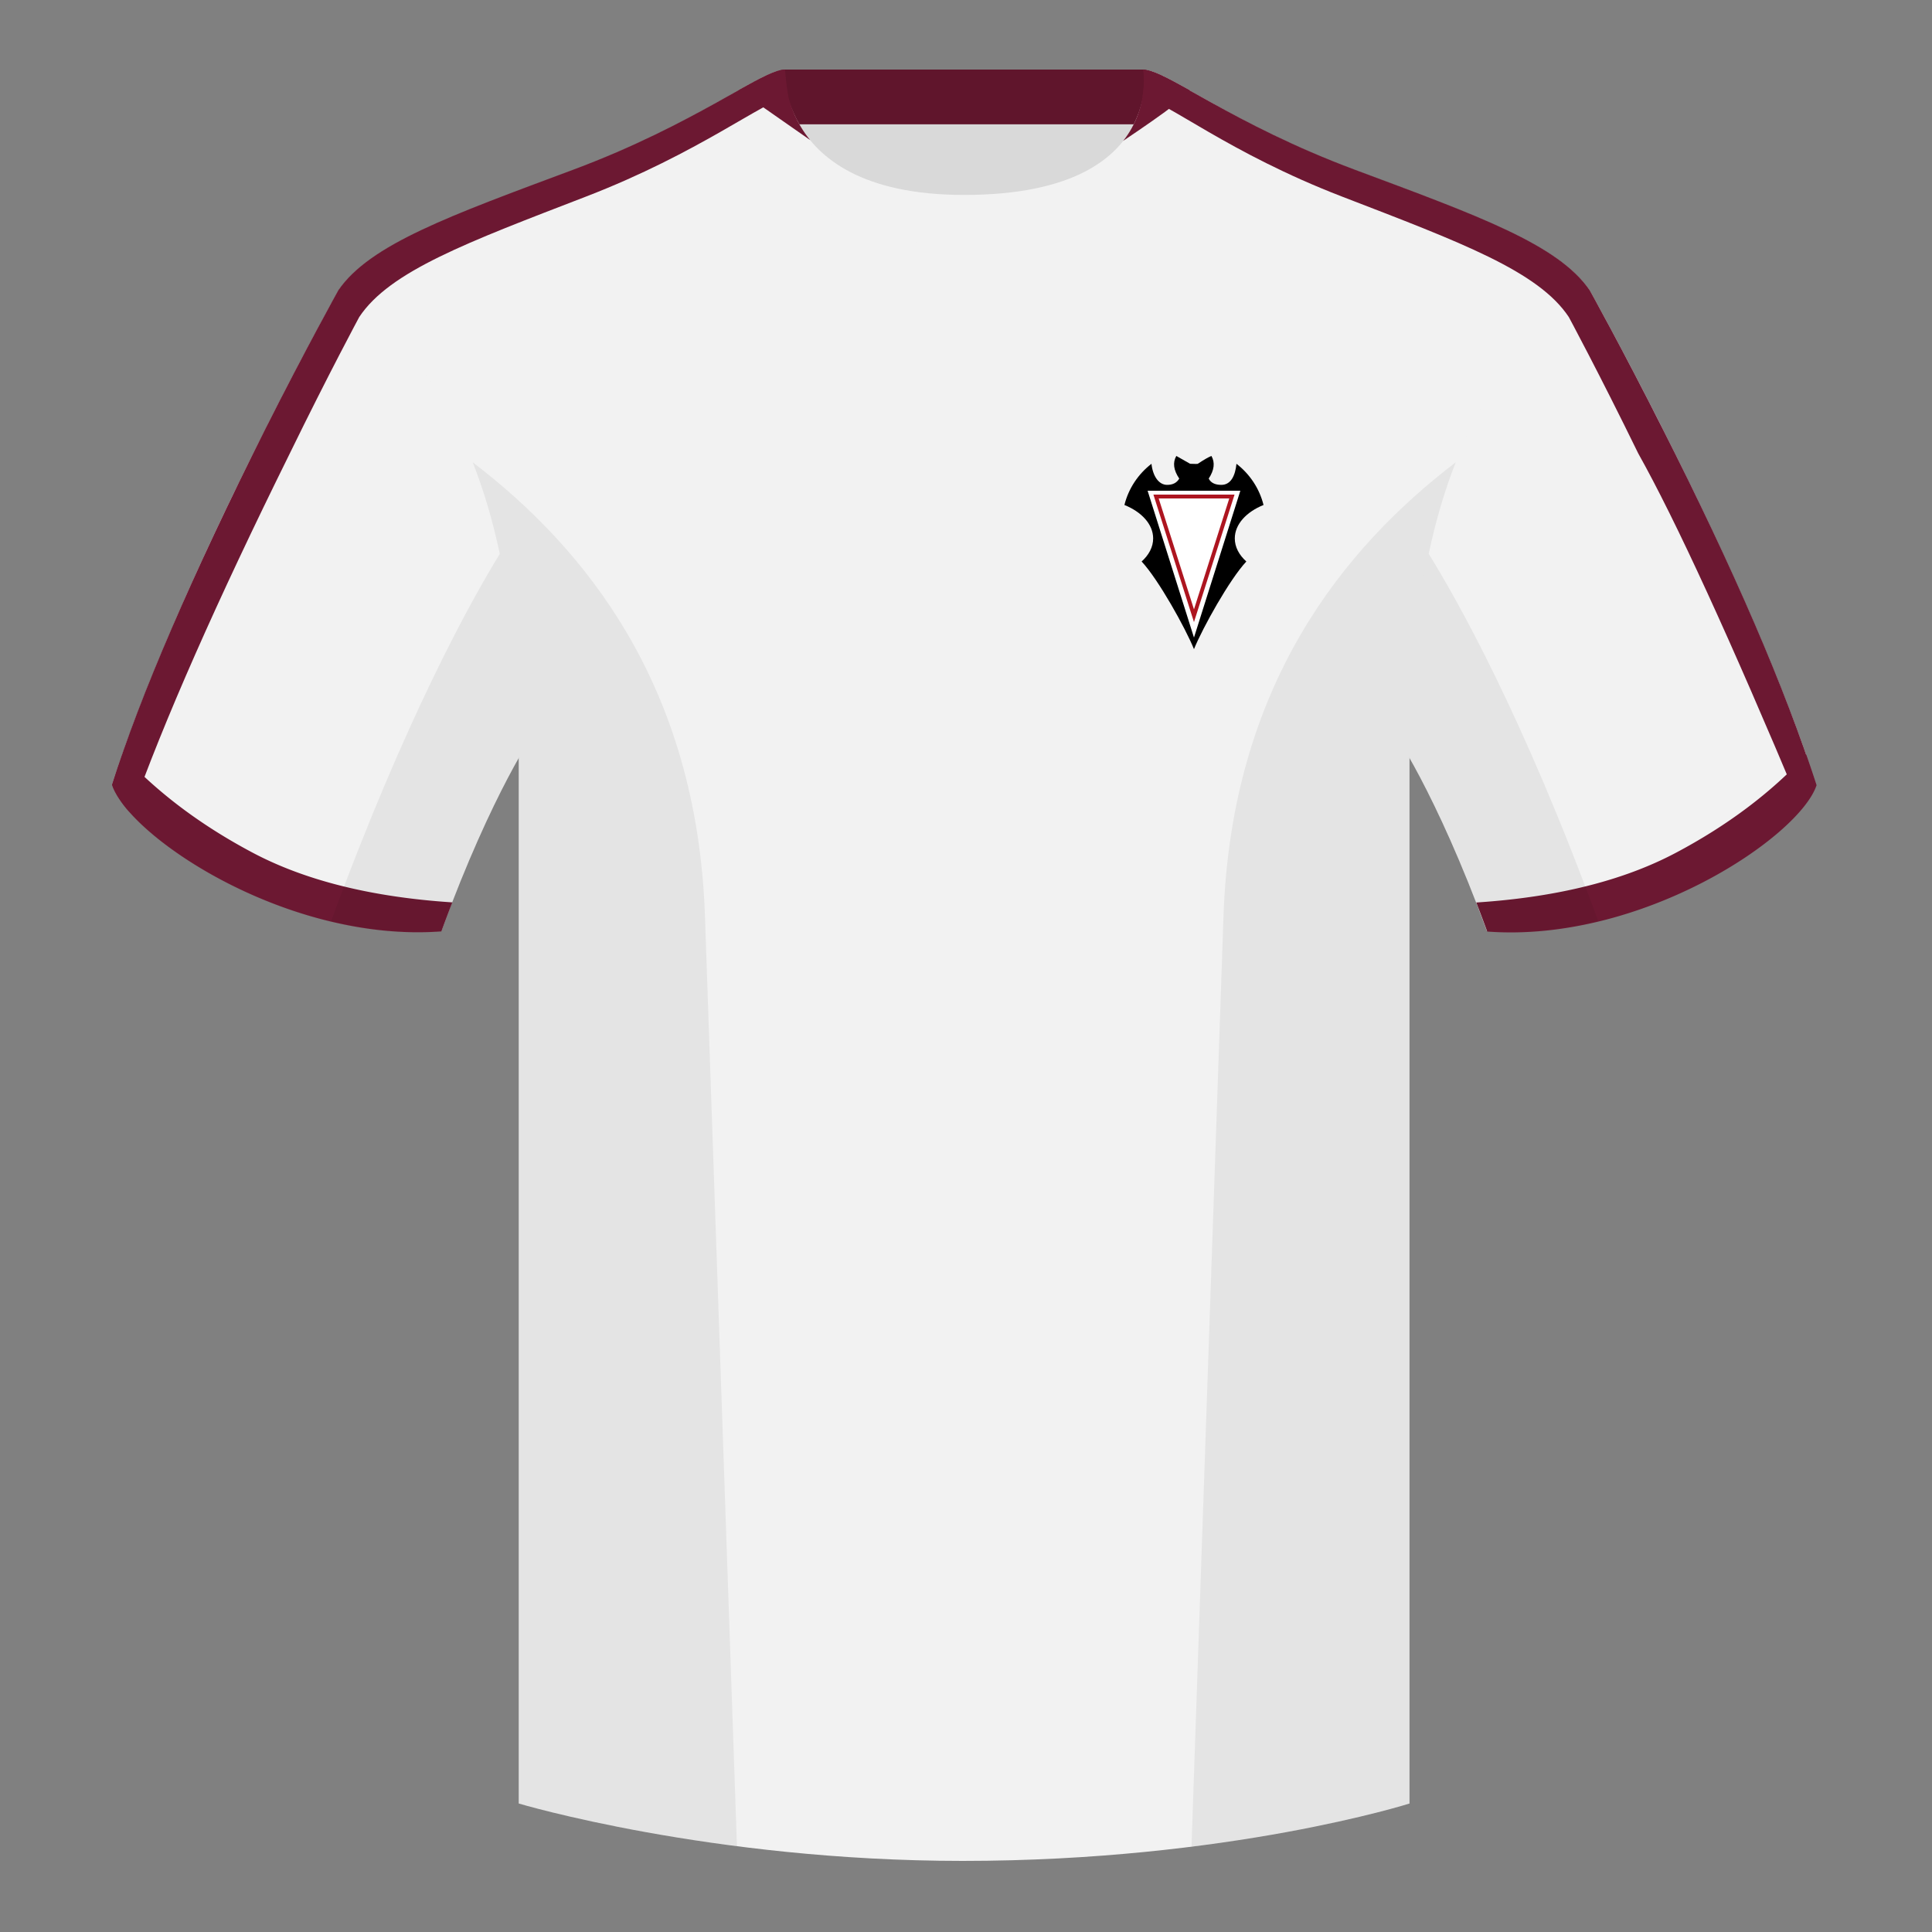 <?xml version="1.0" encoding="UTF-8"?><svg height="500" viewBox="0 0 500 500" width="500" xmlns="http://www.w3.org/2000/svg"><rect x="0" y="0" width="500" height="500" fill="#808080" stroke="none"/><g fill="none" fill-rule="evenodd"><path d="M0 0h500v500H0z"/><path d="M203.006 108.993h93.643V21.885h-93.643z" fill="#d9d9d9"/><path d="M202.867 32.17h93.458V18h-93.458z" fill="#60152c"/><g fill="#f2f2f2"><path d="M87.55 75.26s-40.762 72.8-58.547 127.771c4.445 13.375 45.208 40.86 85.232 37.886 13.34-36.4 24.46-52 24.46-52S141.658 93.83 87.55 75.26M411.476 75.26s40.762 72.8 58.547 127.771c-4.445 13.375-45.208 40.86-85.232 37.886-13.34-36.4-24.46-52-24.46-52S357.368 93.83 411.476 75.26"/><path d="M249.514 57.706c-50.082 0-47.799-39.47-48.743-39.14-7.516 2.618-24.133 14.936-52.439 25.495-31.872 11.885-52.625 19.315-60.782 31.2 11.115 8.915 46.694 28.97 46.694 120.344v271.14S183.902 481.6 249.13 481.6c68.93 0 115.649-14.855 115.649-14.855v-271.14c0-91.374 35.58-111.43 46.7-120.344-8.157-11.885-28.91-19.315-60.783-31.2-28.36-10.577-44.982-22.92-52.478-25.511-.928-.318 4.177 39.156-48.703 39.156z"/><path d="M307.855 23.356c-5.05-2.83-8.71-4.79-11.074-5.237-.338-.064.27 6.538-3.246 13.805-4.255 8.799-15.427 18.524-44.023 18.524-26.367 0-37.76-9.575-42.668-18.32-4.123-7.346-4.61-14.028-5.175-13.878-2.366.625-5.84 2.496-10.495 5.106 0 0 7.368 40.293 58.402 40.293 51.479 0 58.279-35.818 58.279-40.293z"/></g><path d="M75.025 117.298c10.132-20.75 17.944-35.245 17.944-35.245 7.882-11.885 27.937-19.315 58.747-31.2 29.359-11.33 45.835-24.635 52.265-25.865-.678-4.5-.798-6.882-.804-6.97-5.927 0-22.98 14.025-54.853 25.91-31.868 11.89-52.62 19.315-60.772 31.2 0 0-8.232 14.76-18.858 35.825C49.557 149.176 36.326 179.867 29 203.027c.3 1.058 1.008 2.41 2.123 4.056s2.05 2.777 2.807 3.396c8.386-23.684 22.084-54.745 41.095-93.18zM423.965 117.322c-10.132-20.75-17.958-35.269-17.958-35.269-7.882-11.885-27.936-19.315-58.747-31.2-29.358-11.33-45.149-24.497-51.58-25.727.68-4.5.326-6.505.19-7.038 5.926 0 22.91 13.955 54.783 25.84 31.867 11.89 52.62 19.315 60.772 31.2 0 0 8.231 14.76 18.857 35.825 18.39 36.305 31.635 66.996 39.738 92.074-.491 1.317-.977 2.346-1.457 3.088-.481.741-1.276 1.804-2.385 3.188-18.428-43.992-32.498-74.652-42.213-91.98z" fill="#6c1832"/><path d="M467.461 195.302a338.826 338.826 0 0 1 2.668 7.9c-4.445 13.375-45.208 40.86-85.232 37.885a426.405 426.405 0 0 0-2.836-7.52c20.795-1.358 37.993-5.637 51.595-12.837 13.428-7.11 24.696-15.585 33.805-25.428zM31.655 195.302c9.103 9.828 20.36 18.291 33.772 25.392 13.611 7.205 30.824 11.485 51.64 12.84a426.42 426.42 0 0 0-2.835 7.516C74.208 244.025 33.445 216.54 29 203.165c.836-2.584 1.723-5.209 2.655-7.863z" fill="#6c1832"/><path d="M295.45 145.315c1.876-1.679 2.985-3.742 2.985-5.97 0-3.65-2.979-6.86-7.435-8.657 1.065-4.287 3.582-8.02 7.003-10.66.316 3.098 1.835 5.459 4.045 5.458 1.474 0 2.521-.544 3.141-1.629-1.483-2.19-1.736-4.142-.758-5.857l3.57 2.028c1.249.052 1.913.052 1.991 0 1.595-1.06 2.77-1.735 3.525-2.028.969 1.715.733 3.668-.706 5.857.542 1.086 1.632 1.628 3.27 1.629 2.459 0 3.6-2.36 3.916-5.458 3.421 2.64 5.938 6.373 7.003 10.66-4.456 1.797-7.436 5.008-7.436 8.658 0 2.227 1.11 4.29 2.987 5.969C318.22 149.938 311.21 162.538 309 168c-2.21-5.462-9.22-18.062-13.55-22.685z" fill="#000" fill-rule="nonzero"/><path d="M297 127h24l-12 38z" fill="#fff"/><path d="M298.5 128h21L309 161zm10.5 29.702L318.132 129h-18.264z" fill="#ad1520" fill-rule="nonzero"/><path d="M290.641 36.51c6.968-8.795 5.206-18.51 5.206-18.51 2.28 0 6.236 2.1 12.008 5.334 0 1.066-5.75 5.455-17.247 13.168l.033.007zm-81.002-.283l-18.465-12.893C196.94 20.1 200.897 18 203.176 18c0 0-.64 9.506 6.475 18.225l-.012.002z" fill="#6c1832"/><path d="M413.584 238.323c-9.287 2.238-19.064 3.316-28.798 2.592-8.197-22.369-15.557-36.883-20.012-44.748v270.577s-21.102 6.71-55.867 11.11l-.544-.059c1.881-54.795 5.722-166.47 8.277-240.705 2.055-59.755 31.084-95.29 60.099-117.44-2.676 6.78-5.072 14.606-7 23.667 7.354 11.852 24.436 42.069 43.831 94.964l.014.042zM190.717 477.795c-34.248-4.401-56.477-11.05-56.477-11.05V196.171c-4.456 7.867-11.813 22.38-20.01 44.743-9.632.716-19.308-.332-28.51-2.523.005-.033.012-.065.02-.097 19.377-52.848 36.305-83.066 43.61-94.944-1.93-9.075-4.328-16.912-7.007-23.701 29.015 22.15 58.044 57.685 60.1 117.44 2.554 74.235 6.395 185.91 8.276 240.705z" fill="#000" fill-opacity=".06"/></g></svg>